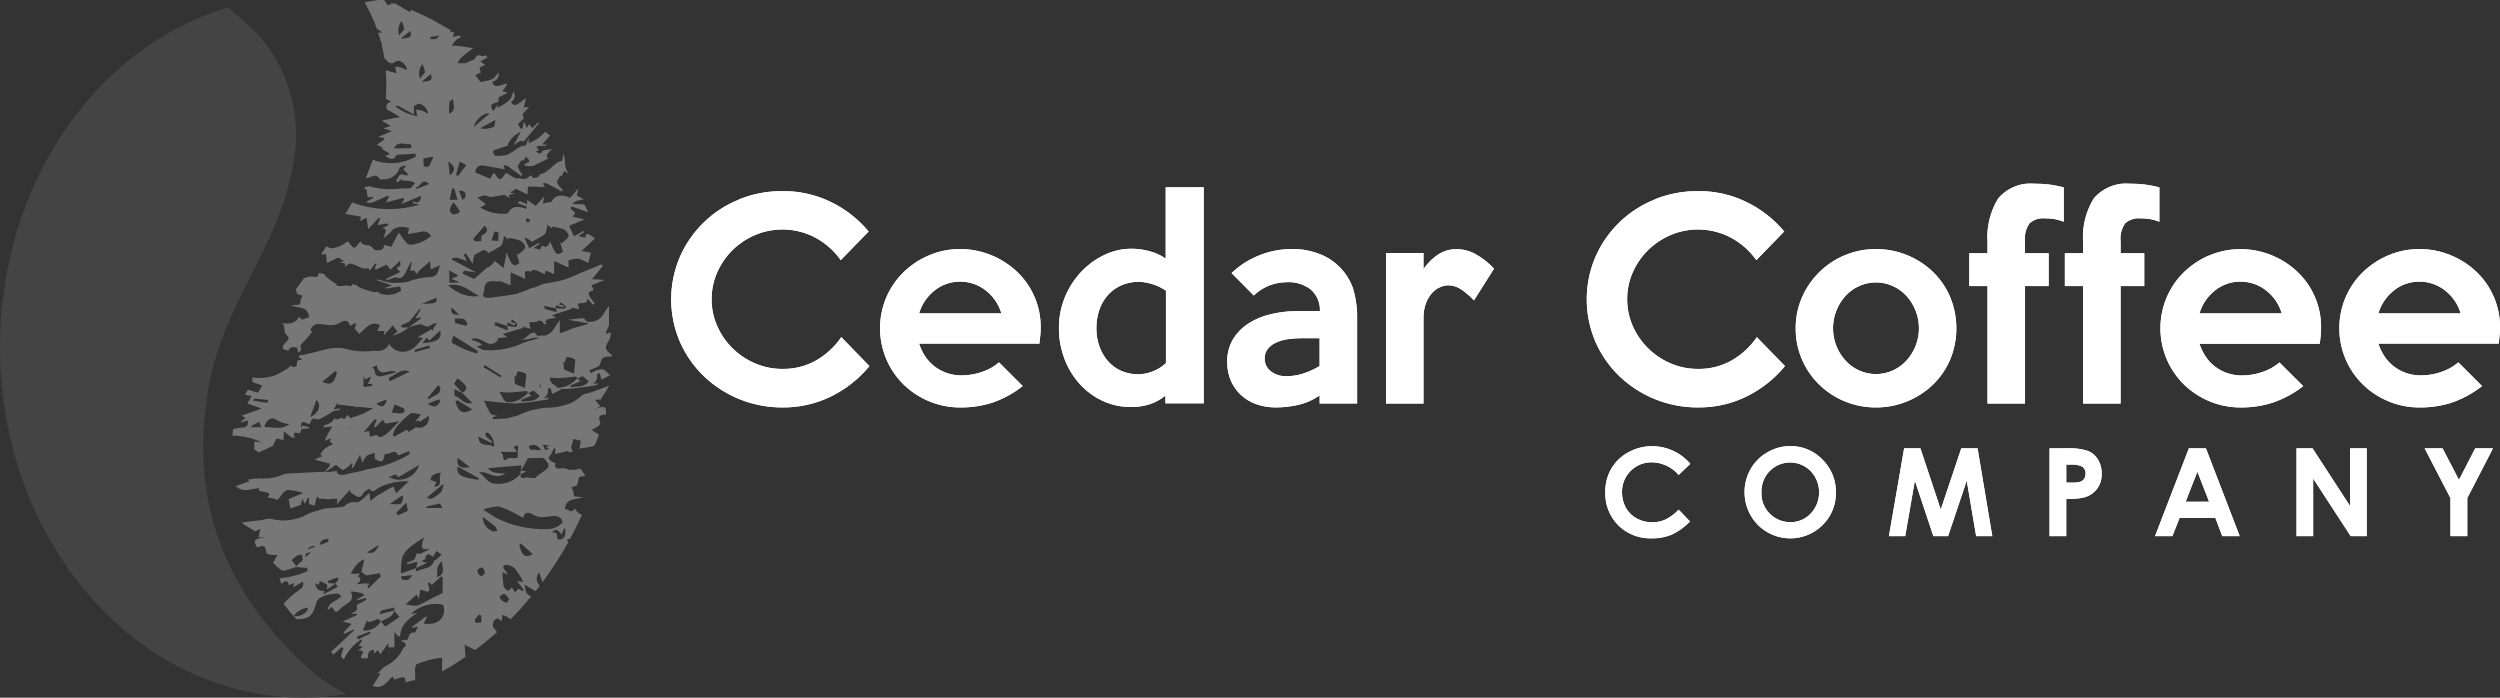 <svg xmlns="http://www.w3.org/2000/svg" xmlns:xlink="http://www.w3.org/1999/xlink" width="157.666" height="44" viewBox="0 0 157.666 44"><rect x="0" y="0" width="157.666" height="44" fill="#333333" stroke="none"/><defs><linearGradient id="a" x1="-6.282" y1="-9.064" x2="-6.258" y2="-9.064" gradientUnits="objectBoundingBox"><stop offset="0" stop-color="#696969"/><stop offset="0.116" stop-color="#535353"/><stop offset="0.658" stop-color="#3c3c3c"/><stop offset="1" stop-color="#444"/></linearGradient><linearGradient id="b" x1="-6.323" y1="-9.065" x2="-6.301" y2="-9.065" gradientUnits="objectBoundingBox"><stop offset="0" stop-color="#c3c3c3"/><stop offset="0.067" stop-color="#acacac"/><stop offset="0.472" stop-color="#868686"/><stop offset="0.797" stop-color="#6e6e6e"/><stop offset="1" stop-color="#777"/></linearGradient><clipPath id="c"><path d="M300,1023.932c0,12.207,8.555,22.1,19.109,22.1a16.65,16.65,0,0,0,2.7-.225,13.536,13.536,0,0,1-1.935-1.247c-5.1-4.441-8.149-10.233-6.7-18.185.974-5.335,4.316-8.648,5.258-13.662a9.671,9.671,0,0,0-1.967-8.3,19.627,19.627,0,0,0-2.109-1.9c-8.255,2.443-14.358,11.1-14.358,21.415" transform="translate(-300 -1002.517)" fill="url(#a)"/></clipPath><clipPath id="e"><path d="M331.108,1044.262h0m-8.217-12.207h0m8.563-20.886h0m-1.617,30.773.8-.312c.018.039.036.08.053.121l-.781.369-.076-.178m1.127-1.029c.175-.107.285-.113.361.093l0,0a1.132,1.132,0,0,1-1.118.549l.26-.64c.024.039.049.078.075.117a1.539,1.539,0,0,0,.419-.117m6.327-.061a2.155,2.155,0,0,1,.265-.305c.039.025.077.049.117.073.006.132.011.263.019.427l-.371.043c-.014-.095-.059-.189-.029-.238m-5.953.147c.305-.193.721-.233.852-.677l.335.379-.892.613c-.125-.135-.21-.225-.3-.315m-5.485-.345a1.189,1.189,0,0,1,.9-.533c-.02.3-.381.537-.8.537q-.047,0-.1,0m5.538-.362c.265-.074.535-.123.8-.18.007.058.014.115.021.175-.3.075-.6.152-.959.243.058-.109.082-.223.133-.238m7.535-.69c-.047-.044-.091-.175-.069-.195.081-.073.229-.187.278-.159a.7.7,0,0,1,.3.337c.022.063-.143.191-.181.237a2.633,2.633,0,0,1-.331-.221m-11.425-1.163a2.191,2.191,0,0,1,.467.226c.046.037-.015.2-.027.314l.553-.377-.005.007c.053.062.106.123.159.183l-.9.477c.015-.1.022-.155.031-.219-.329.053-.5-.1-.562-.473l.231.1c.015-.073.034-.156.051-.239m.551.129c-.012-.047-.023-.093-.035-.139l.613-.221.059.124-.191.265-.447-.03m7.118-.431.087.075v.979c-.309.155-.6.3-.9.451a3.6,3.6,0,0,1-.725.355,2.176,2.176,0,0,1-.7-.1l.687-.6.145.255c.038-.255.057-.391.086-.58.136.046.263.095.393.128a.191.191,0,0,0,.158-.027.219.219,0,0,0,.013-.167c-.027-.115-.068-.227-.1-.339l.107-.045c.057.06.115.123.155.165l.591-.551m-2.479.2c-.034-.01-.037-.127-.054-.193l.7-.076c-.133.249-.27.317-.406.317a.815.815,0,0,1-.237-.047m5.058-.77c.227.261.253.459-.1.571-.2-.211-.372-.431.1-.571m1.565.351c-.061-.165-.4-.319-.136-.479.129-.079.488.058.633.206a4.4,4.4,0,0,1,.527.841l-.394-.048.429.555c-.023.026-.047.053-.07.08l-.289-.151c-.214.426-.277.045-.392-.08-.084.075-.215.229-.243.213-.114-.069-.255-.178-.279-.293a7.191,7.191,0,0,1-.07-.878l.337.139a.759.759,0,0,1-.053-.1m-4.392-.29a.948.948,0,0,1,.285-.451c.015.374.271.811-.293,1.014a2.635,2.635,0,0,1,.009-.563m-5.473.343c.238-.384.443-.771.868-.9-.065.273-.125.529-.185.787l.3.221.841-.138.092.19-.775.755-.083-.079c.031-.049.061-.1.134-.214a4.368,4.368,0,0,0-.439,0,1.161,1.161,0,0,1-.369.026c.069-.053.165-.093.2-.162a.473.473,0,0,0,.021-.251c-.327-.063.023-.18-.024-.258-.1.012-.207.03-.312.033h-.035c-.089,0-.176-.01-.241-.013m-3.709-.865.331-.278.306-.073a3.245,3.245,0,0,0,.08.343c-.153.145-.291.28-.421.4l-.3-.395m.911-.417c.1-.025.2-.05.312-.075l-.359.342a2.508,2.508,0,0,1,.047-.267m-.295-.1v0l-.005,0,.005,0m8.527-.048.31.232c-.087.087-.169.18-.262.261-.068.061-.194.09-.218.159-.163.5-.66.423-1.007.6-.138.069-.156.034-.1-.179l.674-.323-.359-.1.327-.173-.107-.05.224-.241.292.178c.039-.065.115-.187.223-.36m-7.685-.319c.005.022,0,.036.007.056q-.231.083-.461.169a.484.484,0,0,1,.453-.225m3.3.411c.29-.185.525-.335.759-.486-.117.255-.238.519-.551.519a.726.726,0,0,1-.209-.033m9.612-.477.084-.1.764.681a.8.8,0,0,1-.366.121c-.235,0-.377-.219-.482-.7m-12.037-.377c0,.059-.008.123-.011.184q-.271.105-.543.2c.032-.251.187-.4.555-.387m4.667,1.1a2.09,2.09,0,0,1,.623-.7,6.8,6.8,0,0,1,.743-.49,1.685,1.685,0,0,0-.143.509c.01.262.146.245.3.226a.631.631,0,0,1,.187,0l-.611.308c-.171-.1-.212-.072-.3.258-.016.063-.1.123-.164.155a3.313,3.313,0,0,1-.359.131c.011.032.023.065.035.1l.637-.167-.085.409q-.479.172-.96.348a3.806,3.806,0,0,1,.1-1.077m10.2-1.772.083.033a.938.938,0,0,0-.023.229.381.381,0,0,1-.386.444c-.045-.007-.114-.065-.117-.1-.021-.321-.016-.321-.319-.366.246-.287.413-.087.584.14.077-.163.128-.27.178-.377m-4.5.184a.939.939,0,0,1-.635-.908c.255.189.53.381.786.6.071.059.084.189.123.287a2.151,2.151,0,0,1-.224.029.429.429,0,0,1-.05,0m3.331-.147a6.783,6.783,0,0,1-3.123-.709c-.248-.145-.485-.309-.822-.525a2.832,2.832,0,0,1,.987-.2,5.734,5.734,0,0,1,1.158.518c.127.061.246.135.387.213.051-.511.519-.289.573-.248.436.326.9.135,1.343.124a.5.5,0,0,1,.566.387,1.262,1.262,0,0,1-.961.439c-.035,0-.071,0-.108,0m-7.539-1.424c.281-.066.56-.141.844-.185.038-.006.1.149.183.275h-1c-.008-.03-.016-.06-.023-.09m-1.908.405.651-.654c.047.255.066.367.093.515l-.619.289-.126-.15m-.4-.563.785-.542.075.1c-.052.148-.068.381-.165.422a.592.592,0,0,1-.231.037c-.128,0-.279-.018-.464-.018m2.355-.407.985-.829.073.008c-.075.183-.1.432-.234.537-.345.267-.477.357-.6.357a.588.588,0,0,1-.229-.073m.6-.988c-.143-.057-.347-.087-.36-.154-.049-.228.355-.464.675-.415-.289.219.205.809-.449.88l.133-.311m1.333-.976,1.35.744-.056.1c-1.127-.17-1.365-.307-1.294-.846m3.008.442a4.716,4.716,0,0,1-.651-.049.833.833,0,0,1-.441-.278l2.122-.189c-.021.144-.055.361-.087.581a1.894,1.894,0,0,1-1.747.557c-.289-.081-.507-.415-.843-.708a1.454,1.454,0,0,1,.644.127,1.549,1.549,0,0,0,.527.129.784.784,0,0,0,.477-.17m-5.427-.541a1.331,1.331,0,0,1-1.963.745.343.343,0,0,0,.266-.062c.133-.074.248-.148.373.1l1.324-.781m-4.165-.205a.105.105,0,0,0,.019-.017c0,.015-.008.026-.012.041a.244.244,0,0,1-.007-.024m6.589-.239.773.585a1.506,1.506,0,0,1-.317.038c-.377,0-.525-.212-.456-.623m3.958,1.047.393-.2-.347-.043c.119-.208.237-.4.343-.605a1.331,1.331,0,0,0,.073-.179l.987-.022a2.285,2.285,0,0,1,.318.383.323.323,0,0,1-.076.3c-.2.175-.439.308-.649.473a.19.19,0,0,0-.059.116c-.059,0-.117,0-.171,0a.941.941,0,0,1-.335-.033.342.342,0,0,0-.189.019.56.56,0,0,1-.14.026c-.082,0-.143-.047-.147-.229m-7.029-1.477c.019.037.039.072.057.109-.033.047-.055.111-.1.139a7.386,7.386,0,0,1-2.556.891,7.6,7.6,0,0,1-.863.21c-.356.025-.742.292-1.061.053-.011-.125-.033-.214-.105-.142a3.725,3.725,0,0,1-.662.063l.689-.461c.157.114.359.355.464.319a1.724,1.724,0,0,0,.528-.425l.047.051.016,0c-.03.1-.05.163-.071.229l.079.035.449-.836c.065.213.1.315.153.495.123-.2.175-.369.288-.449a1.766,1.766,0,0,1,.494-.167v.381c.451.253.543.21.628-.328a.459.459,0,0,0,.336-.052c.191-.077.381-.155.512.159l.678-.273m5.923.261c0-.06-.071-.115-.138-.215h1.023l-.2-.3a.717.717,0,0,1,.274-.119l-.034.8a2.412,2.412,0,0,1-.515,0,.1.1,0,0,0-.073.018c-.1.087-.164.123-.212.123-.093,0-.11-.14-.121-.3m1.627-.576c.339-.2.56-.049.8.245a2.464,2.464,0,0,1-.495-.035.1.1,0,0,0-.075.012c-.02.017-.035.025-.052.037a.424.424,0,0,1-.181-.26m.886-.111.429.07c-.074.029-.148.06-.223.091.059.036.118.071.2.123a1.245,1.245,0,0,1-.273.055,1.475,1.475,0,0,0-.13-.338m-3.183-.186c-.119-.092-.245-.175-.355-.277a.344.344,0,0,1-.088-.2c0-.03.083-.105.107-.1a.438.438,0,0,1,.18.123.922.922,0,0,1,.183.267,3.736,3.736,0,0,1,.107.459l-.129.035c-.263-.213-.857.1-.883-.617.313.151.569.273.825.4l.051-.091m-8.132-.591.008,0-.008.006v-.009m-.873-.317a.09.09,0,0,1,.009-.016l.066.045-.061.028a.075.075,0,0,1-.013-.057m-6.2-.069.5-.263c.043.109.086.219.135.341h-.617Zm6.5-.267c.007,0,.02,0,.032,0l-.05.011.018-.013m1.3-.175.109.075-.163.393.076.073.477-.5c.071.105.131.252.175.247.276-.028.549-.091.859-.149-.211.223-.441.485-.7.721a1.548,1.548,0,0,1-.468.289c-.055.023-.163-.084-.269-.145l-.4.121c-.019-.112-.038-.225-.061-.362l-.337.063.7-.821m-6.972.5c.115-.455.455-.657.727-.471a1.96,1.96,0,0,0,.411.2,3.644,3.644,0,0,0,.441.1,1.231,1.231,0,0,1-.754.23c-.275,0-.548-.058-.825-.06m8.1.533a1.733,1.733,0,0,1,.209-.5,5.655,5.655,0,0,1,.911-.884c.123-.087.4.037.671.073l-.4.454a.985.985,0,0,1,.2-.073c.037,0,.079.047.119.073l.562-.382a.619.619,0,0,1-.817.718c-.145.1-.289.21-.441.3-.009.005-.081-.093-.123-.143l-.789.445-.1-.083m-.072-1.44.187-.511.6.257c.073.2.006.305-.293.305a3.116,3.116,0,0,1-.491-.052m4.2-.251a2.359,2.359,0,0,1-.188-.436l.13-.093.933.581a1.027,1.027,0,0,1-.492.183.453.453,0,0,1-.383-.235m-8.946-.543c.351.333.149.819-.4,1.1.141-.385.262-.719.4-1.1m3.783.222c.239-.1.419-.169.6-.242.017.042.033.083.051.124-.1.107-.154.3-.314.3a.559.559,0,0,1-.336-.183m3.237.014.726-.277c.019.05.039.1.059.149-.1.157-.21.3-.387.3a.708.708,0,0,1-.4-.168m-11-.188.033-.137.905.081c-.013.063-.025.127-.037.189Zm16.17-.517c.363-.022.723-.071,1.086-.1.017,0,.041.085.063.133a2.75,2.75,0,0,1-.545.41,1.417,1.417,0,0,1-.8.167c-.169-.042-.269-.373-.449-.65.241.015.411.041.569.041a.789.789,0,0,0,.08,0m.721.463c.223-.091.446-.184.644-.267-.041-.034-.118-.1-.2-.168.12-.057.24-.111.332-.152l.381.329c-.284.414-.733.294-1.115.376-.016-.04-.031-.079-.047-.119m-4.2-.265v-.412c.177.085.339.163.5.243l.616.625a.631.631,0,0,1-.192.031c-.383,0-.593-.392-.924-.487m-1.7.143c.221-.268.443-.535.663-.8l.13.109c.094.545-.474.509-.692.779l-.1-.086m7.051-.817.08-.035c0,.043,0,.085.007.127,0,.022,0,.044,0,.066l.039,0-.044.028-.085-.19m-5.377-.073.215-.346c.645.472.705.673.3.91l-.513-.564m6.607-.357c.363-.023.723-.071,1.086-.1.017,0,.041.086.063.133a2.7,2.7,0,0,1-.545.409,1.757,1.757,0,0,1-.663.178q-.126-.109-.253-.216c-.019-.017-.045-.042-.066-.04s-.03,0-.045,0c-.05-.09-.1-.194-.161-.3.013-.032.027-.067.039-.1.187.015.331.033.466.033.027,0,.054,0,.079,0m.721.463c.223-.093.446-.185.644-.266l-.2-.17.332-.152c.138.121.253.22.381.33-.284.414-.733.293-1.115.375l-.047-.117m-13.041-.7c.032.117.061.228.089.335l.4-.207c-.1.235-.158.364-.21.484l.261-.011c0,.043.009.085.013.127l-.551.076c0-.267,0-.536,0-.8m9.725-.195a1.442,1.442,0,0,1,.521.155c.047.028,0,.219-.009.336-.013.175-.031.349-.05.566l-.633-.265c-.014-.18-.025-.316-.039-.487l.1.032a1.788,1.788,0,0,1,.108-.338m-12.317.66.827-.681.09.1c-.113.481-.266.7-.521.7a.892.892,0,0,1-.4-.121m4.223-.274c.412-.135.732-.6,1.3-.365l-1.286.62a1.051,1.051,0,0,1-.016-.255m-.914-.455c0-.055-.1-.115-.16-.183l.285-.121c.118.529.4.464.7.4a.707.707,0,0,1,.557.027c-.376.1-.7.213-1.031.276a.362.362,0,0,1-.053,0,.345.345,0,0,1-.3-.4m6.861-.187.084-.133q.522.339,1.047.676l-.078.092q-.526-.319-1.053-.635m5.248-.651a1.413,1.413,0,0,1,.522.157c.046.026,0,.218-.009.335-.013.174-.031.349-.05.566l-.634-.265c-.014-.181-.025-.317-.038-.487l.1.033a1.78,1.78,0,0,1,.108-.339m-9.6-.443.934-.278.051.163-.945.249c-.013-.045-.025-.09-.039-.134m3.221-.009a5.252,5.252,0,0,1-.559-.271c-.113-.059-.3-.124-.308-.207a.986.986,0,0,1,.111-.4l1.536.961-.058.159c-.241-.079-.487-.147-.722-.239m-1.6-1.215c.129.522-.189.749-1.127.8l.264-.338.2.161.659-.621m3.423-.336c.023-.065.046-.129.069-.195q.374.125.749.247c.006.061.012.127.029.283l-.847-.335m1.341-.1-.325-.116.123-.137a1.916,1.916,0,0,1,.291.265c.026.034-.046.2-.068.2-.179-.008-.357-.041-.535-.067l-.026-.233.454.2.086-.108m-3.809-.049c-.045-.018-.018-.219-.02-.263a1.829,1.829,0,0,1,.549.013c.105.041.168.193.249.3-.029.045-.057.089-.087.133a4.787,4.787,0,0,1-.691-.179m-.233-.978.479.466c-.467,0-.539-.125-.479-.466m5.831.08a.428.428,0,0,0,.059-.025c-.015-.039-.036-.1-.061-.161l.756.163c.009.052.02.109.045.242l-.8-.218m1.269-.188-.331-.079.115-.126a1.817,1.817,0,0,1,.305.21c.027.027-.035.177-.056.177-.18,0-.359-.013-.539-.023-.012-.059-.023-.117-.039-.2l.464.139.08-.1m-8.051-.508c.069.33-.031.386-.913.387l.913-.387m.74-.783c.839-.181,1.347.362,1.938.673a1.936,1.936,0,0,1-.358.035,2.48,2.48,0,0,1-1.58-.708m.073-.939.58.339-.452.2.452.179c0,.019-.006.037-.01.057h-.57Zm3.2-1.5a.47.47,0,0,0,.158-.239,3.57,3.57,0,0,0,.089-.437l.277.231c.007-.032.012-.065.018-.1a3.317,3.317,0,0,1,.761.183c.139.068.313.331.274.432-.067.177-.285.3-.44.44-.032-.026-.064-.052-.1-.079.061.195.121.389.189.6-.379.281-.471.223-.814-.663-.078.406-.135.7-.189.981l-.553-.435a2.867,2.867,0,0,1-.261.29c-.075.068-.189.092-.267.158-.269.229-.529.467-.771.684-.052-.025-.185-.09-.319-.151-.116-.052-.236-.093-.347-.152-.035-.018-.074-.105-.063-.117.043-.046.11-.111.157-.1a4.035,4.035,0,0,0,.663.088l-1.489-.782c-.006-.03-.013-.059-.018-.089a.933.933,0,0,1,.319-.043,6.276,6.276,0,0,1,.629.216l-.193-.415.133-.077.424.659c.055-.227.063-.557.157-.585.277-.08.573-.51.828-.083.271-.15.515-.271.743-.417m-.537-.383c.061-.187.121-.374.181-.561l.253.038v.556l-.433-.033m-1.07.046-.08-.149.713-.83c.269.239.182.45-.195.637-.01.151,0,.323-.027.329a.991.991,0,0,1-.195.017c-.073,0-.145,0-.217,0m4.353-.376a.469.469,0,0,0,.158-.24,3.629,3.629,0,0,0,.089-.437l.277.233c.007-.033.013-.065.019-.1a3.344,3.344,0,0,1,.761.182c.139.069.312.331.274.432-.067.177-.285.3-.44.441l-.1-.079.189.6c-.378.282-.471.223-.813-.663a.5.5,0,0,1-.278.377c-.161-.1-.279-.141-.339.161l-.419-.105.374-.257-.045-.069-.607.341c-.113-.242-.217-.463-.31-.659l.032-.013a1.012,1.012,0,0,1,.432.268c.272-.149.515-.271.743-.415m-1.061-1.07.235.082a.4.4,0,0,1-.152.19c-.09-.06-.175-.127-.083-.272m-4.762-.317c-.157-.149-.073-.463.166-.689l.4.576a.55.55,0,0,1-.378.183.265.265,0,0,1-.187-.069m.487-1.433c.425,0,.455.195.4.417-.017.069-.111.12-.169.179l-.235-.6m-.419-.14.141.042.192.685h-.5c.062-.261.117-.495.172-.727m-2.014-.246c.117-.154.241-.307.563-.025l-.8.313c-.015-.036-.029-.073-.044-.109a.22.22,0,0,0,.035,0c.1,0,.172-.091.241-.182m2.253-.606c.075-.263.149-.527.236-.831l.413.223-.527.7-.123-.1m-.485-.836c.393.285.53.519.1.9-.035-.319-.062-.566-.1-.9m-1.545.318c-.011-.187-.023-.373-.029-.5l.584-.107c.015.034.029.068.043.1-.186.128-.112.536-.416.536a.591.591,0,0,1-.181-.035m-1.89-1.134c.182-.353.433-.319.678-.282a.973.973,0,0,0,.327.012c.029-.006.1.086.113.141.009.033-.047.122-.075.123-.2,0-.408.006-.617.006h-.425m5.461-1.273.953-.527c-.02.147-.057.3-.083.443a1.819,1.819,0,0,1-.612.13.646.646,0,0,1-.258-.046m.585-.928-.991.851c.071-.442.609-.923.991-.851m-4.783-.46a.63.63,0,0,0,.182-.1c.236-.179.7.211.719.592a2.785,2.785,0,0,0-.367-.2,2.493,2.493,0,0,0-.4-.079c.025.141.049.275.075.429a6.274,6.274,0,0,1-.7-.211,6.474,6.474,0,0,1-.671-.393l.14-.073c.341.193.685.381,1.035.555-.007-.179-.011-.353-.013-.523m2.237-.255c.008-.069.151-.122.233-.183.009.078.013.157.027.234.052.284.074.554-.271.689a6.364,6.364,0,0,1,.011-.74m-1.155-1.772c.094.4.034.457-.6.5l.6-.5m-.863-.511c.006.03.011.053.017.086h-.037c.006-.029.013-.057.02-.086m.336-.113c.043.139.088.286.158.512l-.328.4a.9.9,0,0,1,.17-.908m.437-1.6c.067-.088.137-.175.212-.259l-.065.138.447-.083a.331.331,0,0,1-.327.237,2.286,2.286,0,0,1-.267-.033m-1.219-.5c.093.4.034.457-.6.5l.6-.5m-.528-.625c.043.14.089.286.159.512l-.329.4a.9.9,0,0,1,.17-.908m-2.345-1.163a10.4,10.4,0,0,1,.769,1.662c.183.115.361.225.331.239a1.787,1.787,0,0,1-.255,0c.064.194.13.386.182.583.055.059.081.11.046.146,0,0-.009,0-.013.007.057.234.114.469.155.707.011.065.015.129.025.193l.027-.014c.187.209.337.473.706.193.215-.162.609.145.7.487l-.093.039a1.5,1.5,0,0,0-.255-.132,2.621,2.621,0,0,0-.4-.078c.025.141.049.274.076.428a6.521,6.521,0,0,1-.675-.2,11.02,11.02,0,0,1,0,1.787c.117.073.229.155.347.226-.3.066-.337.176-.281.459l.839.489-1.1.209-.011.057.523.292-.47.157.546.177-.828.347c0,.011-.006.021-.009.031l.318.045.043.1-.481.335.375.189-.049.085.469.271c-.02.035-.04.069-.059.1l-.241.047c.3.195.583.348.755-.058l1.194-.072c0,.063.006.126.009.189a3.147,3.147,0,0,1-2.7.195c-.151.391-.3.775-.442,1.146a.544.544,0,0,0,.305-.069c.2-.081.4-.163.567.155.011.02.1,0,.152,0a1.038,1.038,0,0,0,1.1-.717c.027-.083.221-.109.337-.162l.046.077-.157.183.3.277c-.015.037-.03.073-.047.111-.141-.029-.323-.123-.415-.068-.132.079-.2.268-.291.409l.1.079.3-.223c-.006.037-.012.073-.018.109.187.013.375.013.56.043a1.015,1.015,0,0,1,.264.125c-.116.113-.232.326-.347.325-.225,0-.451.013-.677.025a4.54,4.54,0,0,1-1.789-.138c-.1-.037-.244.027-.368.045-.006.035-.012.069-.019.1.374.011-.1.708.563.488l-.035.119-.44.225a.609.609,0,0,0,.463.012c.32-.125.629-.277.943-.417.018.032.035.065.054.1l-.195.34,1.115-.294c.011.04.021.08.032.119-.035.061-.071.12-.16.269l1.249-.525c-.045.338-.145.555-.545.343.009.044.018.088.027.131l.407.091a6.681,6.681,0,0,1-4.247-.142c-.1.157-.321.566-.421.727.125.031.839.135.965.167-.01.077-.019.154-.035.281l.4-.215c.034.232.064.437.105.726l.67-.722.085.063c-.057.129-.113.258-.177.407l.626-.112.075.111-.379.181c.263.083.26.105.055.641a3.272,3.272,0,0,0,.635-.577,1.206,1.206,0,0,1,.989-.053c-.031.143-.063.285-.083.372.293-.049.541-.082.785-.133a.568.568,0,0,1,.685.248,2.246,2.246,0,0,1-1.162.543.414.414,0,0,1-.361-.065,6.793,6.793,0,0,1-.512-.695l-.476.9-.451-.112c-.031.387-.333.349-.593.321-.093-.1-.187-.222-.287-.249-.016-.017-.029-.033-.047-.049H330.5c-.129-.029-.315-.05-.342-.1s-.066-.1-.1-.144a.764.764,0,0,0-.141.14c-.2.326-.311.335-.525.011-.092-.139-.115-.2-.3-.058a1.646,1.646,0,0,1-.831.337.6.6,0,0,1-.347-.133c-.114.171-.23.342-.346.511h.323c.011.16.021.317.037.553l.727-.352.366.241-.274.059c.117.093.478-.032.293.3l.333-.223c.366.059.659.279.883.316l.013-.008a.321.321,0,0,0,.275-.029l.083.181.373-.465c.022.017.043.036.065.053l-.1.247.046.1.682-.319c.044.056.143.176.259.319l.605-.575c0,.141.028.323,0,.336-.437.155-.04.268.008.383l-.893.434c.013.03.026.062.039.092l.567-.2c.2.129.439.062.591-.229.123-.237.238-.48.356-.721l.058.035c-.031.17-.063.339-.1.513.121,0,.288-.024.3,0,.117.363.193.059.277-.012.214-.183.425-.368.677-.588.025.249.039.4.051.515l.577-.266c-.1.446-.2.737-.6.748a4.3,4.3,0,0,0-1.481.315,3.356,3.356,0,0,1-.6.045,1.724,1.724,0,0,1-.52-.019c-.247-.048-.487-.131-.729-.2-.007.023-.014.045-.021.067l.917.316-.416.158c.007.017.014.034.021.051l.928-.149c.021.117.039.212.051.276a1.5,1.5,0,0,1-1.405.157c0-.03,0-.06,0-.09a1.393,1.393,0,0,1-.322.024,5.384,5.384,0,0,1-.9-.3c-.075-.047-.149-.1-.222-.151-.073-.02-.147-.037-.219-.063a.173.173,0,0,1-.014.037h0c0,.007,0,.009,0,.015-.049.108-.155.082-.259.056a.359.359,0,0,0-.185-.015.942.942,0,0,1-.335.032c-.055,0-.113,0-.171,0a.186.186,0,0,0-.059-.115c-.211-.165-.448-.3-.65-.474a.325.325,0,0,1-.078-.15c-.125-.031-.249-.066-.376-.093a.217.217,0,0,1-.281.251.971.971,0,0,0-.565.067.532.532,0,0,1-.075.011l-.521.707.077.286.361.131a.966.966,0,0,0-.125.215,2.52,2.52,0,0,0-.051.335l-.573.053c.452.187,1.085.015,1.146.765a.343.343,0,0,0-.229.059c-.135.068-.267.136-.393-.115-.267.484-.668.472-1.111.409.3.121.064.574.334.771.4.294-.4.491-.245.866l.332.111c.071-.266.315-.239.538-.208.034,0,.045.183.071.3.106.017.16-.109.224-.213a.22.22,0,0,1,.015-.332,3.284,3.284,0,0,0,.372-.393l0-.02.029-.011.249-.309c0-.005.011-.007.016-.013-.037-.033-.075-.061-.113-.1a.5.5,0,0,1,.566-.386c.446.011.908.2,1.343-.125.041-.031.316-.163.471-.011l-.018.034.032-.013a.424.424,0,0,1,.089.237c.14-.077.259-.152.386-.213l.008,0c-.027.125-.055.249-.085.383l.286.33c.409-.343.7-.877,1.31-.554l-.185.364h.467c-.011.063-.025.139-.051.275l.57-.62c.1.13.2.257.293.383l-.318.263a2.678,2.678,0,0,0,1.032-.521h-.457c-.007-.045-.013-.091-.019-.138.192-.085.385-.171.5-.222l.667-.814.064.035c-.1.174-.205.348-.334.563.138-.023.245-.043.355-.06,0,.02.008.051,0,.057-.148.113-.3.221-.446.333l-.34.257a2.489,2.489,0,0,1,.331-.125c.169-.039.38-.131.507-.067.235.117.413.191.633-.013.063-.059.19-.048.331-.079a3.692,3.692,0,0,0-.223.307.726.726,0,0,0-.048.194c-.041-.066-.082-.133-.077-.123l-.892.514.357.047c-.293.288-.491.625-.777.733a.99.99,0,0,1-1.361-.363.78.78,0,0,1-.864.435,1.586,1.586,0,0,0-.35.021,3.952,3.952,0,0,1-1.242-.075,2.77,2.77,0,0,0-1.189-.113c-.225.013-1.828.5-2.006.439a.254.254,0,0,1-.059.12l-.017.021a.373.373,0,0,1,.235.138c-.329.045-.324.045-.346.366,0,.039-.078.1-.127.1a.34.34,0,0,1-.254-.079,2.394,2.394,0,0,1-.192.184.279.279,0,0,1-.123.058,2.752,2.752,0,0,1-2.1.495v.286l.619.23-.258.451-.643-.191c-.062.108-.132.232-.179.312.126.028.272.061.419.091l-.271.469.9.321-1.263.444.251.15c-.089.063-.19.131-.291.2l.034.067.391-.115c.049.307-.045.457-.421.46a1.892,1.892,0,0,0-.511.1c-.013.133-.025.265-.035.4a4.476,4.476,0,0,1,1.854.429c-.172-.021-.327-.039-.474-.056v.509l.294.176.951-.445-.063.007c.121-.241.173-.343.221-.439l.437.1c.009-.175.017-.32.031-.557a4.874,4.874,0,0,0,.478.385.3.3,0,0,0,.171.014.591.591,0,0,1,.088-.007c-.04-.042-.1-.08-.113-.129a.321.321,0,0,1,.027-.176,3.249,3.249,0,0,1,.356.044l.109-.271.459-.04a.219.219,0,0,1,.02-.083c-.122-.011-.257-.059-.423-.089l-.087.176c-.023-.473,0-.479.531-.265.084-.214.141-.457.5-.309a.22.22,0,0,0,.151-.026c.215-.113.431-.232.657-.355a.244.244,0,0,1,.107-.094,1.126,1.126,0,0,1,.242-.091.287.287,0,0,1,.172.017l.117-.139-.427.048c.1-.16.193-.327.289-.482a1.593,1.593,0,0,1-.052.191l1.153.119c0,.022,0,.046,0,.067l.164-.051.939.1-.7.373v0c-.159.052-.317.1-.474.159a.283.283,0,0,1-.1.013,1.04,1.04,0,0,1-.113.079c-.027.017-.159-.137-.242-.213-.105.115-.169.437-.344.162a.232.232,0,0,1-.107.055.2.2,0,0,0-.1.039.258.258,0,0,1-.294-.04c-.068.21-.2.338-.646.447a.217.217,0,0,1-.015.129l.553-.053-.231.4-.059-.031a.5.5,0,0,0,.045.055c-.067.117-.136.237-.2.353.015.039.028.079.043.12a.548.548,0,0,1,.345-.13c-.032.051-.08.111-.111.164l.211.186a2.565,2.565,0,0,0-.511.269,1.85,1.85,0,0,0-.291.364c.05.042.1.085.145.126a2.02,2.02,0,0,0-.5.215l.913.234v-.067c.186.254-.159.37-.248.59-.93.051-2.453.1-2.531.13a3.188,3.188,0,0,1-1.551.294,3.45,3.45,0,0,0-.83.091l.181.076-.917.317c.513.438,1,.171,1.483.119,0,.057-.008.117-.012.173.739.145.739.145.549.419.119.024.239.041.355.071.1.025.191.063.269.089.192-.2.361-.537.627-.629a3.2,3.2,0,0,1,1,.2c-.293.095-.587.24-.929.384.049.259.081.418.113.585l.669-.228c.021-.105.042-.213.077-.383.069.131.111.209.169.319.071-.139.133-.259.193-.38l.078.005c-.006.132-.011.264-.016.381l.361.106.141-.55.119.031-.025.013c.017.024.033.049.05.073h.355a.666.666,0,0,0,.39.009v-.009h.407l-.034.349.824-.925c.01.053.019.106.029.16a2.263,2.263,0,0,0,.433.279c.189.071.293-.047.389-.225.066-.123.246-.185.375-.276.185.355.454.023.533-.027a3.682,3.682,0,0,1,1.94-.431l-.784.745-.18-.431-.924.533.009-.03-.532.416c-.03-.243-.049-.4-.062-.505-.282.215-.6.639-.823.591a.888.888,0,0,0-.767.256c-.307.109-1.169.083-1.418.186s-.555.135-.8.26a3.174,3.174,0,0,1-2.415.341c-.179-.053-.4.057-.609.083-.371.047-.747.089-1.185.141.008.028.018.056.027.085l.783.477.332-.157c-.047.224-.077.363-.114.537l.438,0c-.65.082-.86.144-.517.643.379-.171.528-.143.557.313,0,.052.145.12.231.137a1.421,1.421,0,0,0,.287.016h.2c-.139.239-.233.4-.284.49.131.127.257.263.4.38.074.062.185.147.26.129.271-.061.536-.154.816-.242l-.01.01.693.052c.006.065.013.131.021.2a5.594,5.594,0,0,1-1.772.457c.043.126.076.227.118.353.229-.2.414-.284.469.085l.318-.147c-.013.107-.02.163-.034.277l.6-.369c.083.267-.006.391-.229.539a5.851,5.851,0,0,0-.787.653,2.1,2.1,0,0,0-.194.219c.2.264.417.524.637.781a.025.025,0,0,1,.011.006h0c.051.06.1.121.154.181.812-.017,1.022-.179,1.245-1,.087-.323.369-.411.6-.506a3.092,3.092,0,0,1,.825-.109c.043.052.107.131.178.219a.33.33,0,0,0-.112.035c-.263.223-.655.309-.756.7,0,.017.018.041.033.069l.225-.177.253.337a1.37,1.37,0,0,0,.281-.217c.259-.334.963-.4.668-1.077,0-.006.013-.021.021-.032.694.1.694.1.82.245l-.467.28.016.049.539-.162c.019.038.038.077.057.116l-.619.339c0,.093.047.25-.011.321a1.274,1.274,0,0,1-.384.228h.4c.006.026.013.051.019.076l-.913.412.57.148c-.117.123-.235.243-.351.366-.057.06-.114.124-.171.185l.053.078.609-.278c0,.018.008.035.013.052q-.726.684-1.453,1.366l.148.165.515-.464.124.048c-.047.149-.1.3-.167.519l.185.211a3.025,3.025,0,0,1,1.082-1.259c.026.022.051.045.076.069l-.223.3.257.093c-.113.089-.185.147-.281.224.652-.007-.017.371.222.5h.389c-.015-.3.041-.527.382-.538-.006.1-.011.175-.016.259l.255-.237.161.26.5-.7c.009.175.013.248.013.26h.374v-.978l.241.293.119-.014c.033-.751.56-1.1,1.075-1.477l-.4.08a2.208,2.208,0,0,1,2.027-.592.852.852,0,0,1-.6,1.183,2.107,2.107,0,0,1-.62.009l.211-.393-.063-.059-.884.667.034.058.329-.085c-.074.174-.135.381-.164.377-.4-.06-.388.282-.464.44l-.443.072c.1.087.248.091.263.137a.5.5,0,0,0,.081.175,1.313,1.313,0,0,0-.18.147,2.315,2.315,0,0,1-1.029,1.1c-.235.091-.4.334-.6.513l.2-.01c-.179.281-.33.519-.507.8l.015.011c.69.2.9-.321,1.238-.615.036.063.073.13.109.194.685-.211.685-.211.723.18.111-.033.218-.073.33-.1.095-.021.194-.026.275-.037.013-.317-.081-.765.066-1a5.356,5.356,0,0,1,1.6-.419.286.286,0,0,1,.033.107q-.007.381-.013.763.757-.423,1.477-.92c-.017-.245-.033-.5-.051-.769l.633.317a.343.343,0,0,0,.042.007c.47-.351.928-.723,1.368-1.118-.078-.1-.158-.2-.227-.3s-.018-.284.023-.417c.019-.063.143-.093.249-.157.059.048.152.123.238.191l.053-.411a1.6,1.6,0,0,1,.439.217.393.393,0,0,1,.064.083q.582-.584,1.12-1.219l-.032-.056.075.006c.051-.061.1-.119.155-.182-.356-.153-.345-.36-.424-.753.245.146.471.28.7.41.09-.113.182-.225.27-.34a.586.586,0,0,1-.043-.844c.073.215.141.417.209.621a22.84,22.84,0,0,0,1.625-2.52.351.351,0,0,1-.081-.138.247.247,0,0,1,.2-.085c.265-.493.519-1,.751-1.511a.782.782,0,0,1-.461-.4c-.125.251-.258.182-.393.115a.335.335,0,0,0-.229-.059c.061-.749.695-.579,1.146-.766l-.572-.053a2.348,2.348,0,0,0-.051-.334.951.951,0,0,0-.125-.215l.361-.131c.042-.155.1-.355.149-.547l.391-.067-.322-.453a1.676,1.676,0,0,1-.736.062.964.964,0,0,0-.565-.068c-.2.039-.366-.091-.263-.353a.571.571,0,0,1-.449-.305c.063-.1.129-.19.188-.286a2.793,2.793,0,0,0,.145-.317c.035,0,.075,0,.115,0-.015.139-.027.258-.037.349.281-.067.551-.121.811-.2a.9.9,0,0,1,.1.1l.2-.035a1.494,1.494,0,0,1-.089-.316h0c.057-.162.095-.331.14-.5l.468.11c-.04.226-.066.375-.087.5.3-.051.595-.087.875-.158.071-.018.132-.139.169-.225.07-.163.12-.336.178-.5l-.461-.3a3.141,3.141,0,0,0,.417-.23c.067-.053.161-.174.141-.221-.176-.407-.058-.5.345-.515.078-.583-.131-.545-.73-.332l.381-.189c-.108-.133-.2-.241-.335-.415l.357-.009.541-.875c-.442.161-.808.3-1.175.429-.189.067-.431.072-.563.2a2.63,2.63,0,0,1-.859.537l-.045,0,.008.009a3.832,3.832,0,0,1-1.345.213c-.27,0-.539.106-.81.126a7.189,7.189,0,0,0-1.017.379c-.226.038-.448.129-.677.162-.281.039-.569.037-.854.053,0-.046,0-.092-.007-.137l.293-.06c-.164-.055-.374-.063-.445-.165a5.482,5.482,0,0,1-.395-.81,16.859,16.859,0,0,0,2.007.185,17.212,17.212,0,0,0,2.042-.263c-.005-.036-.01-.073-.015-.109l-.258.049c.071-.1.25-.239.245-.375s-.019-.238.082-.275l.089.011c.027.06.064.223.107.363l.551-.281c-.016-.015-.033-.028-.049-.041.1,0,.205.015.308.013a17.369,17.369,0,0,0,2.042-.262c-.005-.037-.01-.073-.015-.111-.114.023-.229.044-.257.049.07-.1.249-.239.245-.373-.005-.163-.037-.283.151-.294.03,0,.073.218.127.393l.551-.282c-.129-.111-.258-.222-.388-.332-.02-.018-.045-.041-.065-.04a2,2,0,0,0-.411.059,2.19,2.19,0,0,0-.356.2c-.028-.063-.056-.127-.085-.191l.589-.26c.107-.123.114-.392.252-.513s.4-.081.613-.112c0,0,.007-.042-.007-.052-.518-.381-.527-.485-.177-1.02a1.2,1.2,0,0,0,.068-.456l-.245.117-.077-.055.212-.491v-1.223a5.149,5.149,0,0,0-.327.479.964.964,0,0,1-1.044.517c-.1-.031-.169-.218-.251-.216-.316.007-.631.062-.954.1l1.313.225c-.4.171-.842.224-1.221.4a3.609,3.609,0,0,1-.619.219v-.82a4.826,4.826,0,0,0-.327.479,1.045,1.045,0,0,1-.551.484c-.146.009-.291.015-.439.015l0,.028c-.019,0-.037,0-.055-.01-.1-.03-.169-.218-.25-.216-.317.008-.469.391-.791.429a1.35,1.35,0,0,0,.581-.05,1.4,1.4,0,0,1,.521-.059v.021c-.389.156-.809.214-1.174.387a4.764,4.764,0,0,1-2.273.377c-.138,0-.272-.119-.489-.221l.336-.093c-.053-.053-.1-.129-.16-.157-.149-.065-.307-.107-.462-.16.006-.035.012-.071.019-.105.039,0,.079,0,.119,0a.72.72,0,0,1,.256.024c.195.071.373.183.561.273.3.145.677-.043.677-.311l.577-.063-.265-.206,1.281-.379-.041-.1.493.163c-.031-.179-.049-.287-.069-.4a.619.619,0,0,1,.261-.031c.128,0,.25,0,.315-.093.073.009.147.017.218.022.054.079.105.155.157.231l.135-.086c-.031-.05-.063-.1-.095-.148.089-.011.151-.04.146-.106l.573-.09-.276-.161,1.258-.409-.047-.08.5.109-.09-.338c.233-.108.649.079.6-.347l.353.4.129-.083a3.312,3.312,0,0,1-.261-.331c-.065-.1-.151-.232-.125-.332.019-.075.2-.119.312-.177l-.152-.3.863-.341-.817-.042c.221-.273.451-.557.681-.84l-.082-.1-1.573.654a6.866,6.866,0,0,1-.843.333c-.4.107-.819.167-1.231.241a2.992,2.992,0,0,0-.5.212,2.582,2.582,0,0,0-.365.1,6.112,6.112,0,0,1-.862.323c-.407.093-.828.132-1.244.187a2.572,2.572,0,0,1-.627.055c-.423-.048-.123-.355-.141-.529a.451.451,0,0,1,.421-.514,4.339,4.339,0,0,0,.614.007l.617.261v-.823l.922.414c-.007-.16-.012-.273-.021-.453.089-.017.184-.047.28-.073,0,.047,0,.092.007.139a.435.435,0,0,1,.231-.177.611.611,0,0,1,.1,0,2.414,2.414,0,0,1,.633.281l.064-.245.526.222v-.823c.325.147.6.273.922.415-.007-.161-.013-.273-.021-.453a1.919,1.919,0,0,1,.623-.111,2.45,2.45,0,0,1,.631.281c.067-.256.123-.468.171-.649l-.589-.124.857-.8c-.317-.149-.549-.491-.641-.025l-.42-.105.375-.258-.045-.069-.607.341-.31-.66c.275-.113.6-.247.979-.406l-.765-.182c.463-.389-.283-.3-.069-.642l1.067.373c-.069-.141-.143-.3-.225-.454-.031-.06-.287-.058-.494-.057-.154,0-.281,0-.269-.022.048-.095.195-.15.309-.2a2.426,2.426,0,0,1,.413-.086l-.449-.235c.023-.125.046-.246.081-.443l-.534.611a.115.115,0,0,1-.042-.056c-.447-.157-.863-.209-1.121.291-.007.015-.049.016-.075.017a1.264,1.264,0,0,0-.429.09l-.029-.015c.023-.125.046-.246.082-.442l-.535.611-.535-.395v.283c-.534-.247-.534-.247-.571-.059l.537.195c-.008.051-.015.1-.022.155-.465-.17-.9-.243-1.169.275-.007.015-.049.016-.075.016a2.623,2.623,0,0,1-1.665-.384c.167-.089.307-.164.367-.2l-.549-.419a2.047,2.047,0,0,1,.457-.146,1.365,1.365,0,0,1,.375.111l.887-.141.332.222c-.185-.334.176-.209.294-.3l-.274-.06.365-.24.726.351c.015-.212.025-.359.034-.5.029,0,.057,0,.085,0,.314,0,.627.023.968.037-.057-.128-.083-.187-.109-.245a.719.719,0,0,0,.075,0,.3.3,0,0,1,.153.01c.328.163.65.341.975.513.016-.03.033-.061.049-.091-.122-.149-.3-.283-.349-.453-.035-.121.107-.292.179-.461h0l.1.042.157-.325.321.181c-.379-.375-.2-.865-.358-1.3-.031.166-.063.331-.089.468a1.364,1.364,0,0,0-.348.137,7.663,7.663,0,0,1-.763.622.98.98,0,0,1-.307.1.212.212,0,0,1-.183.192l-.249.047-.087-.185c-.113.06-.247.168-.382.233a1.351,1.351,0,0,1-.483-.071c0,.025.009.049.013.074a1.746,1.746,0,0,1-.569-.285c-.188-.143-.211-.081-.3.057-.215.323-.331.315-.525-.011a.782.782,0,0,0-.142-.14c-.033.048-.07.093-.1.144-.041.075-.077.152-.111.221l-.956-.4c.113-.622.548-.419.921-.361.31.047.619.109.953.169-.038-.134-.056-.2-.073-.258a.565.565,0,0,1,.224.037c.3.207.6.427.893.642l.063-.083a1.529,1.529,0,0,1-.283-.5c-.017-.125.147-.274.241-.432l.1.056.173-.259a.521.521,0,0,1,.217.3c-.053.022-.411.206-.333.241a1.02,1.02,0,0,0,.657.005s0-.012.008-.014c.291-.151.587-.289.855-.419-.251-.206.013-.369.242-.593-.269.054-.541.029-.615.138-.193.283-.3.051-.441-.013l.217-.012-.16-.276a1.106,1.106,0,0,1,.281-.047c.32.029.319.035.358-.138-.047.029-.1.065-.159.1l-.082-.086c.169-.185.338-.37.469-.515l-.3-.243a2.719,2.719,0,0,1-1.043.718,1.332,1.332,0,0,0-.023-.308l-.141.418a.252.252,0,0,1-.065.041l-.008,0a.92.92,0,0,0-.3.077c-.041.023-.083.051-.123.077a.2.2,0,0,1-.061-.006.265.265,0,0,0,.013.036,4,4,0,0,1-.671.4,2,2,0,0,1-.736.057c-.043,0-.1-.111-.125-.181-.016-.047,0-.151.029-.16.308-.11.621-.206.9-.3-.011-.012-.015-.022-.024-.033a1.564,1.564,0,0,1,.835-.834l-.473.874a.233.233,0,0,1,.041-.044c.1-.075.211-.143.315-.217a.2.2,0,0,1,.276.02l.993-1.177-.057-.049-.379.366-.186-.269-.147.261-.187-.407c-.039.2-.063.314-.087.43l-.1.019c-.063-.1-.2-.242-.175-.3a1.457,1.457,0,0,1,.349-.322c-.026-.1-.059-.223-.077-.292l.419-.466-.336.025c.045-.186.091-.373.137-.559-.167.049-.263.191-.394.279-.183.124-.4.248-.555-.055a.459.459,0,0,0,.15-.673,1.559,1.559,0,0,1-.224.541,3.164,3.164,0,0,1-.625.423c-.037-.023-.083.046-.131.114,0-.073-.01-.149-.015-.241-.108.169-.172.27-.235.37l-.1-.019c-.023-.117-.1-.3-.057-.338a1.419,1.419,0,0,1,.441-.176c.011-.1.025-.229.033-.3l.557-.285-.323-.1q.165-.236.327-.473a1.462,1.462,0,0,0-.467.12c-.216.05-.462.09-.5-.249a.459.459,0,0,0,.381-.575c-.125.139-.233.345-.4.425a3.245,3.245,0,0,1-.735.171l-.327-.434.343-.145c-.019-.089-.049-.211-.075-.329l.362-.159c-.113-.083-.2-.147-.3-.219.212-.125.352-.207.451-.273-.046-.039-.091-.081-.137-.119a.275.275,0,0,1-.208.047c-.339-.146-.395.052-.509.228-.2.039-.353.171-.531.219a1.835,1.835,0,0,1-.519-.008,1.6,1.6,0,0,1,.229-.336c.235-.205.489-.387.761-.6-.114-.02-.177-.033-.242-.042-.246-.033-.491-.069-.738-.1-.121-.013-.243-.009-.365-.011a2.266,2.266,0,0,1,.273-.368,1.3,1.3,0,0,1,.321-.177l-.139-.094-.4.083.081-.285-.081-.051-.2.062.1-.128q-.275-.171-.554-.33h0c-.12-.055-.386-.207-.685-.379-.429-.221-.864-.423-1.3-.608l-.028.171-.947-.549c-.043-.015-.085-.033-.129-.047.011.123-.028.077-.067.031s-.083-.1-.062.059l-.211.028c.033.157-.1-.121-.247-.305a.481.481,0,0,0-.135-.015c-.249,0-.671.1-.981.133" transform="translate(-321.961 -1001.797)" fill="url(#b)"/></clipPath><clipPath id="g"><path d="M367.764,1020.418a6.842,6.842,0,0,0-3.723,3.621,6.787,6.787,0,0,0,0,5.337,6.815,6.815,0,0,0,1.495,2.16,7.117,7.117,0,0,0,4.971,1.987,6.782,6.782,0,0,0,3.1-.707,7.3,7.3,0,0,0,2.39-1.9l-1.774-1.824a4.873,4.873,0,0,1-1.561,1.453,4.157,4.157,0,0,1-2.151.551,4.292,4.292,0,0,1-1.733-.353,4.615,4.615,0,0,1-1.42-.953,4.51,4.51,0,0,1-.961-1.4,4.1,4.1,0,0,1-.353-1.683,4.142,4.142,0,0,1,.353-1.7,4.521,4.521,0,0,1,.961-1.4,4.628,4.628,0,0,1,1.42-.953,4.436,4.436,0,0,1,3.843.181,4.627,4.627,0,0,1,1.568,1.4l1.757-1.807a7.158,7.158,0,0,0-2.34-1.839,6.782,6.782,0,0,0-3.1-.706,7.164,7.164,0,0,0-2.743.525" transform="translate(-363.494 -1019.893)" fill="#fff"/></clipPath><clipPath id="h"><path d="M386.7,1027.965a2.526,2.526,0,0,1,1.593-.551,2.58,2.58,0,0,1,1.618.551,2.842,2.842,0,0,1,.993,1.453h-5.189a2.86,2.86,0,0,1,.985-1.453m-.361-2.209a5.234,5.234,0,0,0-1.609,1.067,4.914,4.914,0,0,0-1.084,1.585,5,5,0,0,0,0,3.893,4.988,4.988,0,0,0,1.076,1.586,5.1,5.1,0,0,0,1.609,1.066,5.044,5.044,0,0,0,2,.395,6.5,6.5,0,0,0,2-.3A6.66,6.66,0,0,0,392.25,1034l-1.494-1.494a3.187,3.187,0,0,1-1.068.6,3.923,3.923,0,0,1-1.281.221,2.827,2.827,0,0,1-.961-.156,2.769,2.769,0,0,1-.78-.427,2.607,2.607,0,0,1-.583-.641,3.25,3.25,0,0,1-.369-.78H393.3c.022-.175.041-.345.057-.509a4.711,4.711,0,0,0,.025-.476,4.8,4.8,0,0,0-1.527-3.58,5.208,5.208,0,0,0-1.626-1.026,5.086,5.086,0,0,0-1.921-.371,4.949,4.949,0,0,0-1.971.395" transform="translate(-383.251 -1025.361)" fill="#fff"/></clipPath><clipPath id="i"><path d="M404.114,1031.1a2.418,2.418,0,0,1-.832-.6,2.845,2.845,0,0,1-.544-.92,3.353,3.353,0,0,1-.2-1.175,3.467,3.467,0,0,1,.2-1.2,2.7,2.7,0,0,1,.56-.929,2.5,2.5,0,0,1,.849-.591,2.75,2.75,0,0,1,1.079-.205,2.4,2.4,0,0,1,.413.041,3.54,3.54,0,0,1,.461.115,3.159,3.159,0,0,1,.445.18,3.075,3.075,0,0,1,.379.222v4.565a2.594,2.594,0,0,1-2.811.493m2.795-11.578v4.5a3.145,3.145,0,0,0-.985-.459,4.267,4.267,0,0,0-1.183-.165,3.928,3.928,0,0,0-1.691.387,4.839,4.839,0,0,0-1.461,1.059,5.209,5.209,0,0,0-1.026,1.585,5.023,5.023,0,0,0-.386,1.979,5.375,5.375,0,0,0,.337,1.9,4.937,4.937,0,0,0,.945,1.587,4.547,4.547,0,0,0,1.444,1.083,4.2,4.2,0,0,0,1.839.4,3.753,3.753,0,0,0,1.15-.172,2.985,2.985,0,0,0,1-.551v.493h2.415v-13.631Z" transform="translate(-400.175 -1019.524)" fill="#fff"/></clipPath><clipPath id="j"><path d="M418.839,1033.064a.989.989,0,0,1-.386-.807.942.942,0,0,1,.189-.59,1.416,1.416,0,0,1,.51-.4,2.6,2.6,0,0,1,.755-.221,6.375,6.375,0,0,1,.929-.065h1.083v1.757a5.113,5.113,0,0,1-1.043.476,3.433,3.433,0,0,1-1.043.163,1.531,1.531,0,0,1-.994-.311m-.723-7.309a5.362,5.362,0,0,0-1.749,1.117l1.4,1.412a3.082,3.082,0,0,1,1.051-.657,3.139,3.139,0,0,1,1.019-.18,2.238,2.238,0,0,1,1.559.492,1.7,1.7,0,0,1,.542,1.33h-1.363a7.382,7.382,0,0,0-1.749.2,4.429,4.429,0,0,0-1.42.6,3.05,3.05,0,0,0-.961,1,2.712,2.712,0,0,0-.353,1.4,2.967,2.967,0,0,0,.221,1.166,2.65,2.65,0,0,0,.633.911,2.806,2.806,0,0,0,.968.591,3.626,3.626,0,0,0,1.249.206,6.269,6.269,0,0,0,1.437-.165,3.929,3.929,0,0,0,1.322-.591v.509h2.365v-5.255a6.44,6.44,0,0,0-.252-1.971,3.6,3.6,0,0,0-2.115-2.2,4.639,4.639,0,0,0-1.755-.313,5.5,5.5,0,0,0-2.045.395" transform="translate(-416.089 -1025.361)" fill="#fff"/></clipPath><clipPath id="k"><path d="M434.424,1025.69a3.4,3.4,0,0,0-.945.937v-1.018h-2.365v9.492h2.365v-5.354a2.625,2.625,0,0,1,.164-.993,2.017,2.017,0,0,1,.4-.649,1.455,1.455,0,0,1,.509-.353,1.372,1.372,0,0,1,.5-.107,1.483,1.483,0,0,1,.845.287,4.451,4.451,0,0,1,.765.665l1.264-2a4.741,4.741,0,0,0-1.125-.895,2.473,2.473,0,0,0-1.223-.337,2.116,2.116,0,0,0-1.157.329" transform="translate(-431.115 -1025.361)" fill="#fff"/></clipPath><clipPath id="l"><path d="M454.376,1020.418a6.832,6.832,0,0,0-3.723,3.621,6.787,6.787,0,0,0,0,5.337,6.8,6.8,0,0,0,1.493,2.16,7.121,7.121,0,0,0,4.972,1.987,6.78,6.78,0,0,0,3.1-.707,7.3,7.3,0,0,0,2.39-1.9l-1.774-1.824a4.864,4.864,0,0,1-1.56,1.453,4.161,4.161,0,0,1-2.151.551,4.292,4.292,0,0,1-1.733-.353,4.623,4.623,0,0,1-1.42-.953,4.512,4.512,0,0,1-.962-1.4,4.117,4.117,0,0,1-.352-1.683,4.162,4.162,0,0,1,.352-1.7,4.523,4.523,0,0,1,.962-1.4,4.636,4.636,0,0,1,1.42-.953,4.436,4.436,0,0,1,3.843.181,4.644,4.644,0,0,1,1.569,1.4l1.756-1.807a7.168,7.168,0,0,0-2.341-1.839,6.78,6.78,0,0,0-3.1-.706,7.161,7.161,0,0,0-2.743.525" transform="translate(-450.107 -1019.893)" fill="#fff"/></clipPath><clipPath id="m"><path d="M473.882,1033.022a2.658,2.658,0,0,1-.859-.615,3.034,3.034,0,0,1,0-4.106,2.647,2.647,0,0,1,.859-.615,2.586,2.586,0,0,1,2.1,0,2.647,2.647,0,0,1,.859.615,3.031,3.031,0,0,1,0,4.106,2.657,2.657,0,0,1-.859.615,2.586,2.586,0,0,1-2.1,0m-.914-7.275a5.056,5.056,0,0,0-2.7,2.661,4.75,4.75,0,0,0-.4,1.946,4.92,4.92,0,0,0,1.479,3.548,5.11,5.11,0,0,0,1.609,1.059,5.049,5.049,0,0,0,1.971.386,5.105,5.105,0,0,0,1.978-.386,5.159,5.159,0,0,0,1.619-1.051,4.845,4.845,0,0,0,1.084-1.576,5.147,5.147,0,0,0,0-3.95,4.8,4.8,0,0,0-1.084-1.585,5.176,5.176,0,0,0-1.619-1.052,5.094,5.094,0,0,0-1.978-.386,4.994,4.994,0,0,0-1.954.386" transform="translate(-469.863 -1025.361)" fill="#fff"/></clipPath><clipPath id="n"><path d="M488.113,1020.115a4.661,4.661,0,0,0-.67,2.726v.723h-1.149v2.069h1.149v7.407h2.365v-7.407H491.3v-2.069h-1.495v-.756a1.691,1.691,0,0,1,.287-1.133,1.283,1.283,0,0,1,.977-.312,3.744,3.744,0,0,1,.575.041,3.052,3.052,0,0,1,.608.172v-2.167a6.714,6.714,0,0,0-1.791-.23,2.7,2.7,0,0,0-2.352.936" transform="translate(-486.294 -1019.179)" fill="#fff"/></clipPath><clipPath id="o"><path d="M497.153,1020.115a4.661,4.661,0,0,0-.669,2.726v.723h-1.15v2.069h1.15v7.407h2.365v-7.407h1.493v-2.069h-1.493v-.756a1.684,1.684,0,0,1,.287-1.133,1.279,1.279,0,0,1,.976-.312,3.753,3.753,0,0,1,.576.041,3.046,3.046,0,0,1,.607.172v-2.167a6.71,6.71,0,0,0-1.791-.23,2.7,2.7,0,0,0-2.352.936" transform="translate(-495.334 -1019.179)" fill="#fff"/></clipPath><clipPath id="p"><path d="M507.823,1027.965a2.528,2.528,0,0,1,1.594-.551,2.576,2.576,0,0,1,1.617.551,2.842,2.842,0,0,1,.993,1.453h-5.189a2.868,2.868,0,0,1,.985-1.453m-.361-2.209a5.241,5.241,0,0,0-1.609,1.067,4.912,4.912,0,0,0-1.083,1.585,5,5,0,0,0,0,3.893,5,5,0,0,0,1.075,1.586,5.1,5.1,0,0,0,1.61,1.066,5.041,5.041,0,0,0,1.995.395,6.5,6.5,0,0,0,2-.3,6.671,6.671,0,0,0,1.93-1.043l-1.5-1.494a3.173,3.173,0,0,1-1.068.6,3.914,3.914,0,0,1-1.281.221,2.824,2.824,0,0,1-.96-.156,2.773,2.773,0,0,1-.781-.427,2.6,2.6,0,0,1-.583-.641,3.278,3.278,0,0,1-.37-.78h7.587q.034-.262.058-.509a4.711,4.711,0,0,0,.025-.476,4.8,4.8,0,0,0-1.527-3.58,5.211,5.211,0,0,0-1.627-1.026,5.083,5.083,0,0,0-1.921-.371,4.952,4.952,0,0,0-1.971.395" transform="translate(-504.375 -1025.361)" fill="#fff"/></clipPath><clipPath id="q"><path d="M524.748,1027.965a2.521,2.521,0,0,1,1.593-.551,2.576,2.576,0,0,1,1.617.551,2.839,2.839,0,0,1,.994,1.453h-5.19a2.862,2.862,0,0,1,.986-1.453m-.361-2.209a5.236,5.236,0,0,0-1.61,1.067,4.9,4.9,0,0,0-1.084,1.585,5,5,0,0,0,0,3.893,4.988,4.988,0,0,0,1.077,1.586,5.093,5.093,0,0,0,1.609,1.066,5.037,5.037,0,0,0,2,.395,6.487,6.487,0,0,0,2-.3A6.669,6.669,0,0,0,530.3,1034l-1.494-1.494a3.186,3.186,0,0,1-1.068.6,3.921,3.921,0,0,1-1.28.221,2.819,2.819,0,0,1-.961-.156,2.764,2.764,0,0,1-.781-.427,2.6,2.6,0,0,1-.584-.641,3.3,3.3,0,0,1-.369-.78h7.587q.033-.262.057-.509a4.716,4.716,0,0,0,.025-.476,4.806,4.806,0,0,0-1.527-3.58,5.211,5.211,0,0,0-1.627-1.026,5.086,5.086,0,0,0-1.921-.371,4.946,4.946,0,0,0-1.97.395" transform="translate(-521.299 -1025.361)" fill="#fff"/></clipPath><clipPath id="r"><path d="M453.31,1044.39a2.782,2.782,0,0,0-1.073,1.036,2.866,2.866,0,0,0-.375,1.471,2.836,2.836,0,0,0,.823,2.1,2.873,2.873,0,0,0,2.113.817,3.147,3.147,0,0,0,1.246-.231,3.935,3.935,0,0,0,1.159-.83l-.715-.746a2.99,2.99,0,0,1-.835.624,2.008,2.008,0,0,1-.837.171,1.973,1.973,0,0,1-.978-.244,1.721,1.721,0,0,1-.681-.675,1.978,1.978,0,0,1-.241-.983,1.853,1.853,0,0,1,1.88-1.88,2.284,2.284,0,0,1,1.692.795l.737-.7a3.19,3.19,0,0,0-2.411-1.113,3.024,3.024,0,0,0-1.5.391" transform="translate(-451.863 -1043.999)" fill="#fff"/></clipPath><clipPath id="s"><path d="M466.761,1048.377a1.773,1.773,0,0,1-.66-1.453,1.864,1.864,0,0,1,.523-1.359,1.815,1.815,0,0,1,2.585.013,1.955,1.955,0,0,1,0,2.675,1.722,1.722,0,0,1-1.278.542,1.81,1.81,0,0,1-1.175-.418m-.281-3.988a2.836,2.836,0,0,0-1.056,1.056,2.956,2.956,0,0,0,.441,3.507,2.892,2.892,0,0,0,4.1.023,2.8,2.8,0,0,0,.835-2.051,2.833,2.833,0,0,0-.846-2.075,2.752,2.752,0,0,0-2.021-.851,2.838,2.838,0,0,0-1.448.39" transform="translate(-465.04 -1043.999)" fill="#fff"/></clipPath><clipPath id="t"><path d="M483.256,1044.21l-1.294,3.861-1.284-3.861h-1.026l-.959,5.536h1.027l.609-3.5,1.166,3.5h.929l1.176-3.5.593,3.5h1.019l-.929-5.536Z" transform="translate(-478.693 -1044.21)" fill="#fff"/></clipPath><clipPath id="u"><path d="M494.94,1045.237h.3a1.421,1.421,0,0,1,.67.109.5.5,0,0,1,.249.468.549.549,0,0,1-.089.315.485.485,0,0,1-.243.187,1.811,1.811,0,0,1-.548.057h-.336Zm-1.053-1.027v5.535h1.053V1047.4a4.736,4.736,0,0,0,1.11-.087,1.576,1.576,0,0,0,.823-.535,1.507,1.507,0,0,0,.3-.963,1.679,1.679,0,0,0-.231-.9,1.332,1.332,0,0,0-.633-.542,3.7,3.7,0,0,0-1.308-.166Z" transform="translate(-493.887 -1044.21)" fill="#fff"/></clipPath><clipPath id="v"><path d="M506.536,1045.678l.738,1.9h-1.481ZM506,1044.21l-2.135,5.535h1.095l.451-1.14h2.259l.433,1.14h1.1l-2.13-5.535Z" transform="translate(-503.861 -1044.21)" fill="#fff"/></clipPath><clipPath id="w"><path d="M520.629,1044.21v3.642l-2.369-3.642H517.25v5.536H518.3v-3.631l2.365,3.631h1.014v-5.536Z" transform="translate(-517.25 -1044.21)" fill="#fff"/></clipPath><clipPath id="x"><path d="M532.561,1044.21l-1.027,1.991-1.033-1.991H529.37l1.628,3.138v2.4h1.062v-2.4l1.62-3.138Z" transform="translate(-529.37 -1044.21)" fill="#fff"/></clipPath></defs><g transform="translate(0)"><g transform="translate(0 0.48)"><g clip-path="url(#c)"><rect width="21.806" height="43.52" transform="translate(0 0)" fill="url(#a)"/></g></g><g transform="translate(14.641)"><g clip-path="url(#e)"><rect width="23.963" height="43.466" transform="translate(0 0)" fill="url(#b)"/></g></g></g><g transform="translate(42.329 12.064)"><path d="M367.764,1020.418a6.842,6.842,0,0,0-3.723,3.621,6.787,6.787,0,0,0,0,5.337,6.815,6.815,0,0,0,1.495,2.16,7.117,7.117,0,0,0,4.971,1.987,6.782,6.782,0,0,0,3.1-.707,7.3,7.3,0,0,0,2.39-1.9l-1.774-1.824a4.873,4.873,0,0,1-1.561,1.453,4.157,4.157,0,0,1-2.151.551,4.292,4.292,0,0,1-1.733-.353,4.615,4.615,0,0,1-1.42-.953,4.51,4.51,0,0,1-.961-1.4,4.1,4.1,0,0,1-.353-1.683,4.142,4.142,0,0,1,.353-1.7,4.521,4.521,0,0,1,.961-1.4,4.628,4.628,0,0,1,1.42-.953,4.436,4.436,0,0,1,3.843.181,4.627,4.627,0,0,1,1.568,1.4l1.757-1.807a7.158,7.158,0,0,0-2.34-1.839,6.782,6.782,0,0,0-3.1-.706,7.164,7.164,0,0,0-2.743.525" transform="translate(-363.494 -1019.893)" fill="#fff"/><g clip-path="url(#g)"><rect width="12.498" height="13.631" transform="translate(0 0)" fill="#fff"/></g></g><g transform="translate(55.501 15.709)"><path d="M386.7,1027.965a2.526,2.526,0,0,1,1.593-.551,2.58,2.58,0,0,1,1.618.551,2.842,2.842,0,0,1,.993,1.453h-5.189a2.86,2.86,0,0,1,.985-1.453m-.361-2.209a5.234,5.234,0,0,0-1.609,1.067,4.914,4.914,0,0,0-1.084,1.585,5,5,0,0,0,0,3.893,4.988,4.988,0,0,0,1.076,1.586,5.1,5.1,0,0,0,1.609,1.066,5.044,5.044,0,0,0,2,.395,6.5,6.5,0,0,0,2-.3A6.66,6.66,0,0,0,392.25,1034l-1.494-1.494a3.187,3.187,0,0,1-1.068.6,3.923,3.923,0,0,1-1.281.221,2.827,2.827,0,0,1-.961-.156,2.769,2.769,0,0,1-.78-.427,2.607,2.607,0,0,1-.583-.641,3.25,3.25,0,0,1-.369-.78H393.3c.022-.175.041-.345.057-.509a4.711,4.711,0,0,0,.025-.476,4.8,4.8,0,0,0-1.527-3.58,5.208,5.208,0,0,0-1.626-1.026,5.086,5.086,0,0,0-1.921-.371,4.949,4.949,0,0,0-1.971.395" transform="translate(-383.251 -1025.361)" fill="#fff"/><g clip-path="url(#h)"><rect width="10.133" height="9.986" transform="translate(0)" fill="#fff"/></g></g><g transform="translate(66.783 11.818)"><path d="M404.114,1031.1a2.418,2.418,0,0,1-.832-.6,2.845,2.845,0,0,1-.544-.92,3.353,3.353,0,0,1-.2-1.175,3.467,3.467,0,0,1,.2-1.2,2.7,2.7,0,0,1,.56-.929,2.5,2.5,0,0,1,.849-.591,2.75,2.75,0,0,1,1.079-.205,2.4,2.4,0,0,1,.413.041,3.54,3.54,0,0,1,.461.115,3.159,3.159,0,0,1,.445.18,3.075,3.075,0,0,1,.379.222v4.565a2.594,2.594,0,0,1-2.811.493m2.795-11.578v4.5a3.145,3.145,0,0,0-.985-.459,4.267,4.267,0,0,0-1.183-.165,3.928,3.928,0,0,0-1.691.387,4.839,4.839,0,0,0-1.461,1.059,5.209,5.209,0,0,0-1.026,1.585,5.023,5.023,0,0,0-.386,1.979,5.375,5.375,0,0,0,.337,1.9,4.937,4.937,0,0,0,.945,1.587,4.547,4.547,0,0,0,1.444,1.083,4.2,4.2,0,0,0,1.839.4,3.753,3.753,0,0,0,1.15-.172,2.985,2.985,0,0,0,1-.551v.493h2.415v-13.631Z" transform="translate(-400.175 -1019.524)" fill="#fff"/><g clip-path="url(#i)"><rect width="9.131" height="13.861" transform="translate(0 0)" fill="#fff"/></g></g><g transform="translate(77.393 15.709)"><path d="M418.839,1033.064a.989.989,0,0,1-.386-.807.942.942,0,0,1,.189-.59,1.416,1.416,0,0,1,.51-.4,2.6,2.6,0,0,1,.755-.221,6.375,6.375,0,0,1,.929-.065h1.083v1.757a5.113,5.113,0,0,1-1.043.476,3.433,3.433,0,0,1-1.043.163,1.531,1.531,0,0,1-.994-.311m-.723-7.309a5.362,5.362,0,0,0-1.749,1.117l1.4,1.412a3.082,3.082,0,0,1,1.051-.657,3.139,3.139,0,0,1,1.019-.18,2.238,2.238,0,0,1,1.559.492,1.7,1.7,0,0,1,.542,1.33h-1.363a7.382,7.382,0,0,0-1.749.2,4.429,4.429,0,0,0-1.42.6,3.05,3.05,0,0,0-.961,1,2.712,2.712,0,0,0-.353,1.4,2.967,2.967,0,0,0,.221,1.166,2.65,2.65,0,0,0,.633.911,2.806,2.806,0,0,0,.968.591,3.626,3.626,0,0,0,1.249.206,6.269,6.269,0,0,0,1.437-.165,3.929,3.929,0,0,0,1.322-.591v.509h2.365v-5.255a6.44,6.44,0,0,0-.252-1.971,3.6,3.6,0,0,0-2.115-2.2,4.639,4.639,0,0,0-1.755-.313,5.5,5.5,0,0,0-2.045.395" transform="translate(-416.089 -1025.361)" fill="#fff"/><g clip-path="url(#j)"><rect width="8.194" height="9.986" transform="translate(0)" fill="#fff"/></g></g><g transform="translate(87.41 15.709)"><path d="M434.424,1025.69a3.4,3.4,0,0,0-.945.937v-1.018h-2.365v9.492h2.365v-5.354a2.625,2.625,0,0,1,.164-.993,2.017,2.017,0,0,1,.4-.649,1.455,1.455,0,0,1,.509-.353,1.372,1.372,0,0,1,.5-.107,1.483,1.483,0,0,1,.845.287,4.451,4.451,0,0,1,.765.665l1.264-2a4.741,4.741,0,0,0-1.125-.895,2.473,2.473,0,0,0-1.223-.337,2.116,2.116,0,0,0-1.157.329" transform="translate(-431.115 -1025.361)" fill="#fff"/><g clip-path="url(#k)"><rect width="6.815" height="9.739" transform="translate(0)" fill="#fff"/></g></g><g transform="translate(100.071 12.064)"><path d="M454.376,1020.418a6.832,6.832,0,0,0-3.723,3.621,6.787,6.787,0,0,0,0,5.337,6.8,6.8,0,0,0,1.493,2.16,7.121,7.121,0,0,0,4.972,1.987,6.78,6.78,0,0,0,3.1-.707,7.3,7.3,0,0,0,2.39-1.9l-1.774-1.824a4.864,4.864,0,0,1-1.56,1.453,4.161,4.161,0,0,1-2.151.551,4.292,4.292,0,0,1-1.733-.353,4.623,4.623,0,0,1-1.42-.953,4.512,4.512,0,0,1-.962-1.4,4.117,4.117,0,0,1-.352-1.683,4.162,4.162,0,0,1,.352-1.7,4.523,4.523,0,0,1,.962-1.4,4.636,4.636,0,0,1,1.42-.953,4.436,4.436,0,0,1,3.843.181,4.644,4.644,0,0,1,1.569,1.4l1.756-1.807a7.168,7.168,0,0,0-2.341-1.839,6.78,6.78,0,0,0-3.1-.706,7.161,7.161,0,0,0-2.743.525" transform="translate(-450.107 -1019.893)" fill="#fff"/><g clip-path="url(#l)"><rect width="12.497" height="13.631" transform="translate(0 0)" fill="#fff"/></g></g><g transform="translate(113.242 15.709)"><path d="M473.882,1033.022a2.658,2.658,0,0,1-.859-.615,3.034,3.034,0,0,1,0-4.106,2.647,2.647,0,0,1,.859-.615,2.586,2.586,0,0,1,2.1,0,2.647,2.647,0,0,1,.859.615,3.031,3.031,0,0,1,0,4.106,2.657,2.657,0,0,1-.859.615,2.586,2.586,0,0,1-2.1,0m-.914-7.275a5.056,5.056,0,0,0-2.7,2.661,4.75,4.75,0,0,0-.4,1.946,4.92,4.92,0,0,0,1.479,3.548,5.11,5.11,0,0,0,1.609,1.059,5.049,5.049,0,0,0,1.971.386,5.105,5.105,0,0,0,1.978-.386,5.159,5.159,0,0,0,1.619-1.051,4.845,4.845,0,0,0,1.084-1.576,5.147,5.147,0,0,0,0-3.95,4.8,4.8,0,0,0-1.084-1.585,5.176,5.176,0,0,0-1.619-1.052,5.094,5.094,0,0,0-1.978-.386,4.994,4.994,0,0,0-1.954.386" transform="translate(-469.863 -1025.361)" fill="#fff"/><g clip-path="url(#m)"><rect width="10.133" height="9.986" transform="translate(0)" fill="#fff"/></g></g><g transform="translate(124.196 11.588)"><path d="M488.113,1020.115a4.661,4.661,0,0,0-.67,2.726v.723h-1.149v2.069h1.149v7.407h2.365v-7.407H491.3v-2.069h-1.495v-.756a1.691,1.691,0,0,1,.287-1.133,1.283,1.283,0,0,1,.977-.312,3.744,3.744,0,0,1,.575.041,3.052,3.052,0,0,1,.608.172v-2.167a6.714,6.714,0,0,0-1.791-.23,2.7,2.7,0,0,0-2.352.936" transform="translate(-486.294 -1019.179)" fill="#fff"/><g clip-path="url(#n)"><rect width="5.962" height="13.86" transform="translate(0 0)" fill="#fff"/></g></g><g transform="translate(130.223 11.588)"><path d="M497.153,1020.115a4.661,4.661,0,0,0-.669,2.726v.723h-1.15v2.069h1.15v7.407h2.365v-7.407h1.493v-2.069h-1.493v-.756a1.684,1.684,0,0,1,.287-1.133,1.279,1.279,0,0,1,.976-.312,3.753,3.753,0,0,1,.576.041,3.046,3.046,0,0,1,.607.172v-2.167a6.71,6.71,0,0,0-1.791-.23,2.7,2.7,0,0,0-2.352.936" transform="translate(-495.334 -1019.179)" fill="#fff"/><g clip-path="url(#o)"><rect width="5.962" height="13.86" transform="translate(0 0)" fill="#fff"/></g></g><g transform="translate(136.25 15.709)"><path d="M507.823,1027.965a2.528,2.528,0,0,1,1.594-.551,2.576,2.576,0,0,1,1.617.551,2.842,2.842,0,0,1,.993,1.453h-5.189a2.868,2.868,0,0,1,.985-1.453m-.361-2.209a5.241,5.241,0,0,0-1.609,1.067,4.912,4.912,0,0,0-1.083,1.585,5,5,0,0,0,0,3.893,5,5,0,0,0,1.075,1.586,5.1,5.1,0,0,0,1.61,1.066,5.041,5.041,0,0,0,1.995.395,6.5,6.5,0,0,0,2-.3,6.671,6.671,0,0,0,1.93-1.043l-1.5-1.494a3.173,3.173,0,0,1-1.068.6,3.914,3.914,0,0,1-1.281.221,2.824,2.824,0,0,1-.96-.156,2.773,2.773,0,0,1-.781-.427,2.6,2.6,0,0,1-.583-.641,3.278,3.278,0,0,1-.37-.78h7.587q.034-.262.058-.509a4.711,4.711,0,0,0,.025-.476,4.8,4.8,0,0,0-1.527-3.58,5.211,5.211,0,0,0-1.627-1.026,5.083,5.083,0,0,0-1.921-.371,4.952,4.952,0,0,0-1.971.395" transform="translate(-504.375 -1025.361)" fill="#fff"/><g clip-path="url(#p)"><rect width="10.134" height="9.986" transform="translate(0)" fill="#fff"/></g></g><g transform="translate(147.533 15.709)"><path d="M524.748,1027.965a2.521,2.521,0,0,1,1.593-.551,2.576,2.576,0,0,1,1.617.551,2.839,2.839,0,0,1,.994,1.453h-5.19a2.862,2.862,0,0,1,.986-1.453m-.361-2.209a5.236,5.236,0,0,0-1.61,1.067,4.9,4.9,0,0,0-1.084,1.585,5,5,0,0,0,0,3.893,4.988,4.988,0,0,0,1.077,1.586,5.093,5.093,0,0,0,1.609,1.066,5.037,5.037,0,0,0,2,.395,6.487,6.487,0,0,0,2-.3A6.669,6.669,0,0,0,530.3,1034l-1.494-1.494a3.186,3.186,0,0,1-1.068.6,3.921,3.921,0,0,1-1.28.221,2.819,2.819,0,0,1-.961-.156,2.764,2.764,0,0,1-.781-.427,2.6,2.6,0,0,1-.584-.641,3.3,3.3,0,0,1-.369-.78h7.587q.033-.262.057-.509a4.716,4.716,0,0,0,.025-.476,4.806,4.806,0,0,0-1.527-3.58,5.211,5.211,0,0,0-1.627-1.026,5.086,5.086,0,0,0-1.921-.371,4.946,4.946,0,0,0-1.97.395" transform="translate(-521.299 -1025.361)" fill="#fff"/><g clip-path="url(#q)"><rect width="10.134" height="9.986" transform="translate(0)" fill="#fff"/></g></g><g transform="translate(101.242 28.135)"><path d="M453.31,1044.39a2.782,2.782,0,0,0-1.073,1.036,2.866,2.866,0,0,0-.375,1.471,2.836,2.836,0,0,0,.823,2.1,2.873,2.873,0,0,0,2.113.817,3.147,3.147,0,0,0,1.246-.231,3.935,3.935,0,0,0,1.159-.83l-.715-.746a2.99,2.99,0,0,1-.835.624,2.008,2.008,0,0,1-.837.171,1.973,1.973,0,0,1-.978-.244,1.721,1.721,0,0,1-.681-.675,1.978,1.978,0,0,1-.241-.983,1.853,1.853,0,0,1,1.88-1.88,2.284,2.284,0,0,1,1.692.795l.737-.7a3.19,3.19,0,0,0-2.411-1.113,3.024,3.024,0,0,0-1.5.391" transform="translate(-451.863 -1043.999)" fill="#fff"/><g clip-path="url(#r)"><rect width="5.363" height="5.815" transform="translate(0 0)" fill="#fff"/></g></g><g transform="translate(110.027 28.135)"><path d="M466.761,1048.377a1.773,1.773,0,0,1-.66-1.453,1.864,1.864,0,0,1,.523-1.359,1.815,1.815,0,0,1,2.585.013,1.955,1.955,0,0,1,0,2.675,1.722,1.722,0,0,1-1.278.542,1.81,1.81,0,0,1-1.175-.418m-.281-3.988a2.836,2.836,0,0,0-1.056,1.056,2.956,2.956,0,0,0,.441,3.507,2.892,2.892,0,0,0,4.1.023,2.8,2.8,0,0,0,.835-2.051,2.833,2.833,0,0,0-.846-2.075,2.752,2.752,0,0,0-2.021-.851,2.838,2.838,0,0,0-1.448.39" transform="translate(-465.04 -1043.999)" fill="#fff"/><g clip-path="url(#s)"><rect width="5.755" height="5.815" transform="translate(0 0)" fill="#fff"/></g></g><g transform="translate(119.128 28.275)"><path d="M483.256,1044.21l-1.294,3.861-1.284-3.861h-1.026l-.959,5.536h1.027l.609-3.5,1.166,3.5h.929l1.176-3.5.593,3.5h1.019l-.929-5.536Z" transform="translate(-478.693 -1044.21)" fill="#fff"/><g clip-path="url(#t)"><rect width="6.519" height="5.536" fill="#fff"/></g></g><g transform="translate(129.258 28.275)"><path d="M494.94,1045.237h.3a1.421,1.421,0,0,1,.67.109.5.5,0,0,1,.249.468.549.549,0,0,1-.089.315.485.485,0,0,1-.243.187,1.811,1.811,0,0,1-.548.057h-.336Zm-1.053-1.027v5.535h1.053V1047.4a4.736,4.736,0,0,0,1.11-.087,1.576,1.576,0,0,0,.823-.535,1.507,1.507,0,0,0,.3-.963,1.679,1.679,0,0,0-.231-.9,1.332,1.332,0,0,0-.633-.542,3.7,3.7,0,0,0-1.308-.166Z" transform="translate(-493.887 -1044.21)" fill="#fff"/><g clip-path="url(#u)"><rect width="3.289" height="5.536" transform="translate(0 0)" fill="#fff"/></g></g><g transform="translate(135.907 28.275)"><path d="M506.536,1045.678l.738,1.9h-1.481ZM506,1044.21l-2.135,5.535h1.095l.451-1.14h2.259l.433,1.14h1.1l-2.13-5.535Z" transform="translate(-503.861 -1044.21)" fill="#fff"/><g clip-path="url(#v)"><rect width="5.333" height="5.536" transform="translate(0 0)" fill="#fff"/></g></g><g transform="translate(144.833 28.275)"><path d="M520.629,1044.21v3.642l-2.369-3.642H517.25v5.536H518.3v-3.631l2.365,3.631h1.014v-5.536Z" transform="translate(-517.25 -1044.21)" fill="#fff"/><g clip-path="url(#w)"><rect width="4.434" height="5.536" fill="#fff"/></g></g><g transform="translate(152.913 28.275)"><path d="M532.561,1044.21l-1.027,1.991-1.033-1.991H529.37l1.628,3.138v2.4h1.062v-2.4l1.62-3.138Z" transform="translate(-529.37 -1044.21)" fill="#fff"/><g clip-path="url(#x)"><rect width="4.309" height="5.536" fill="#fff"/></g></g></svg>
